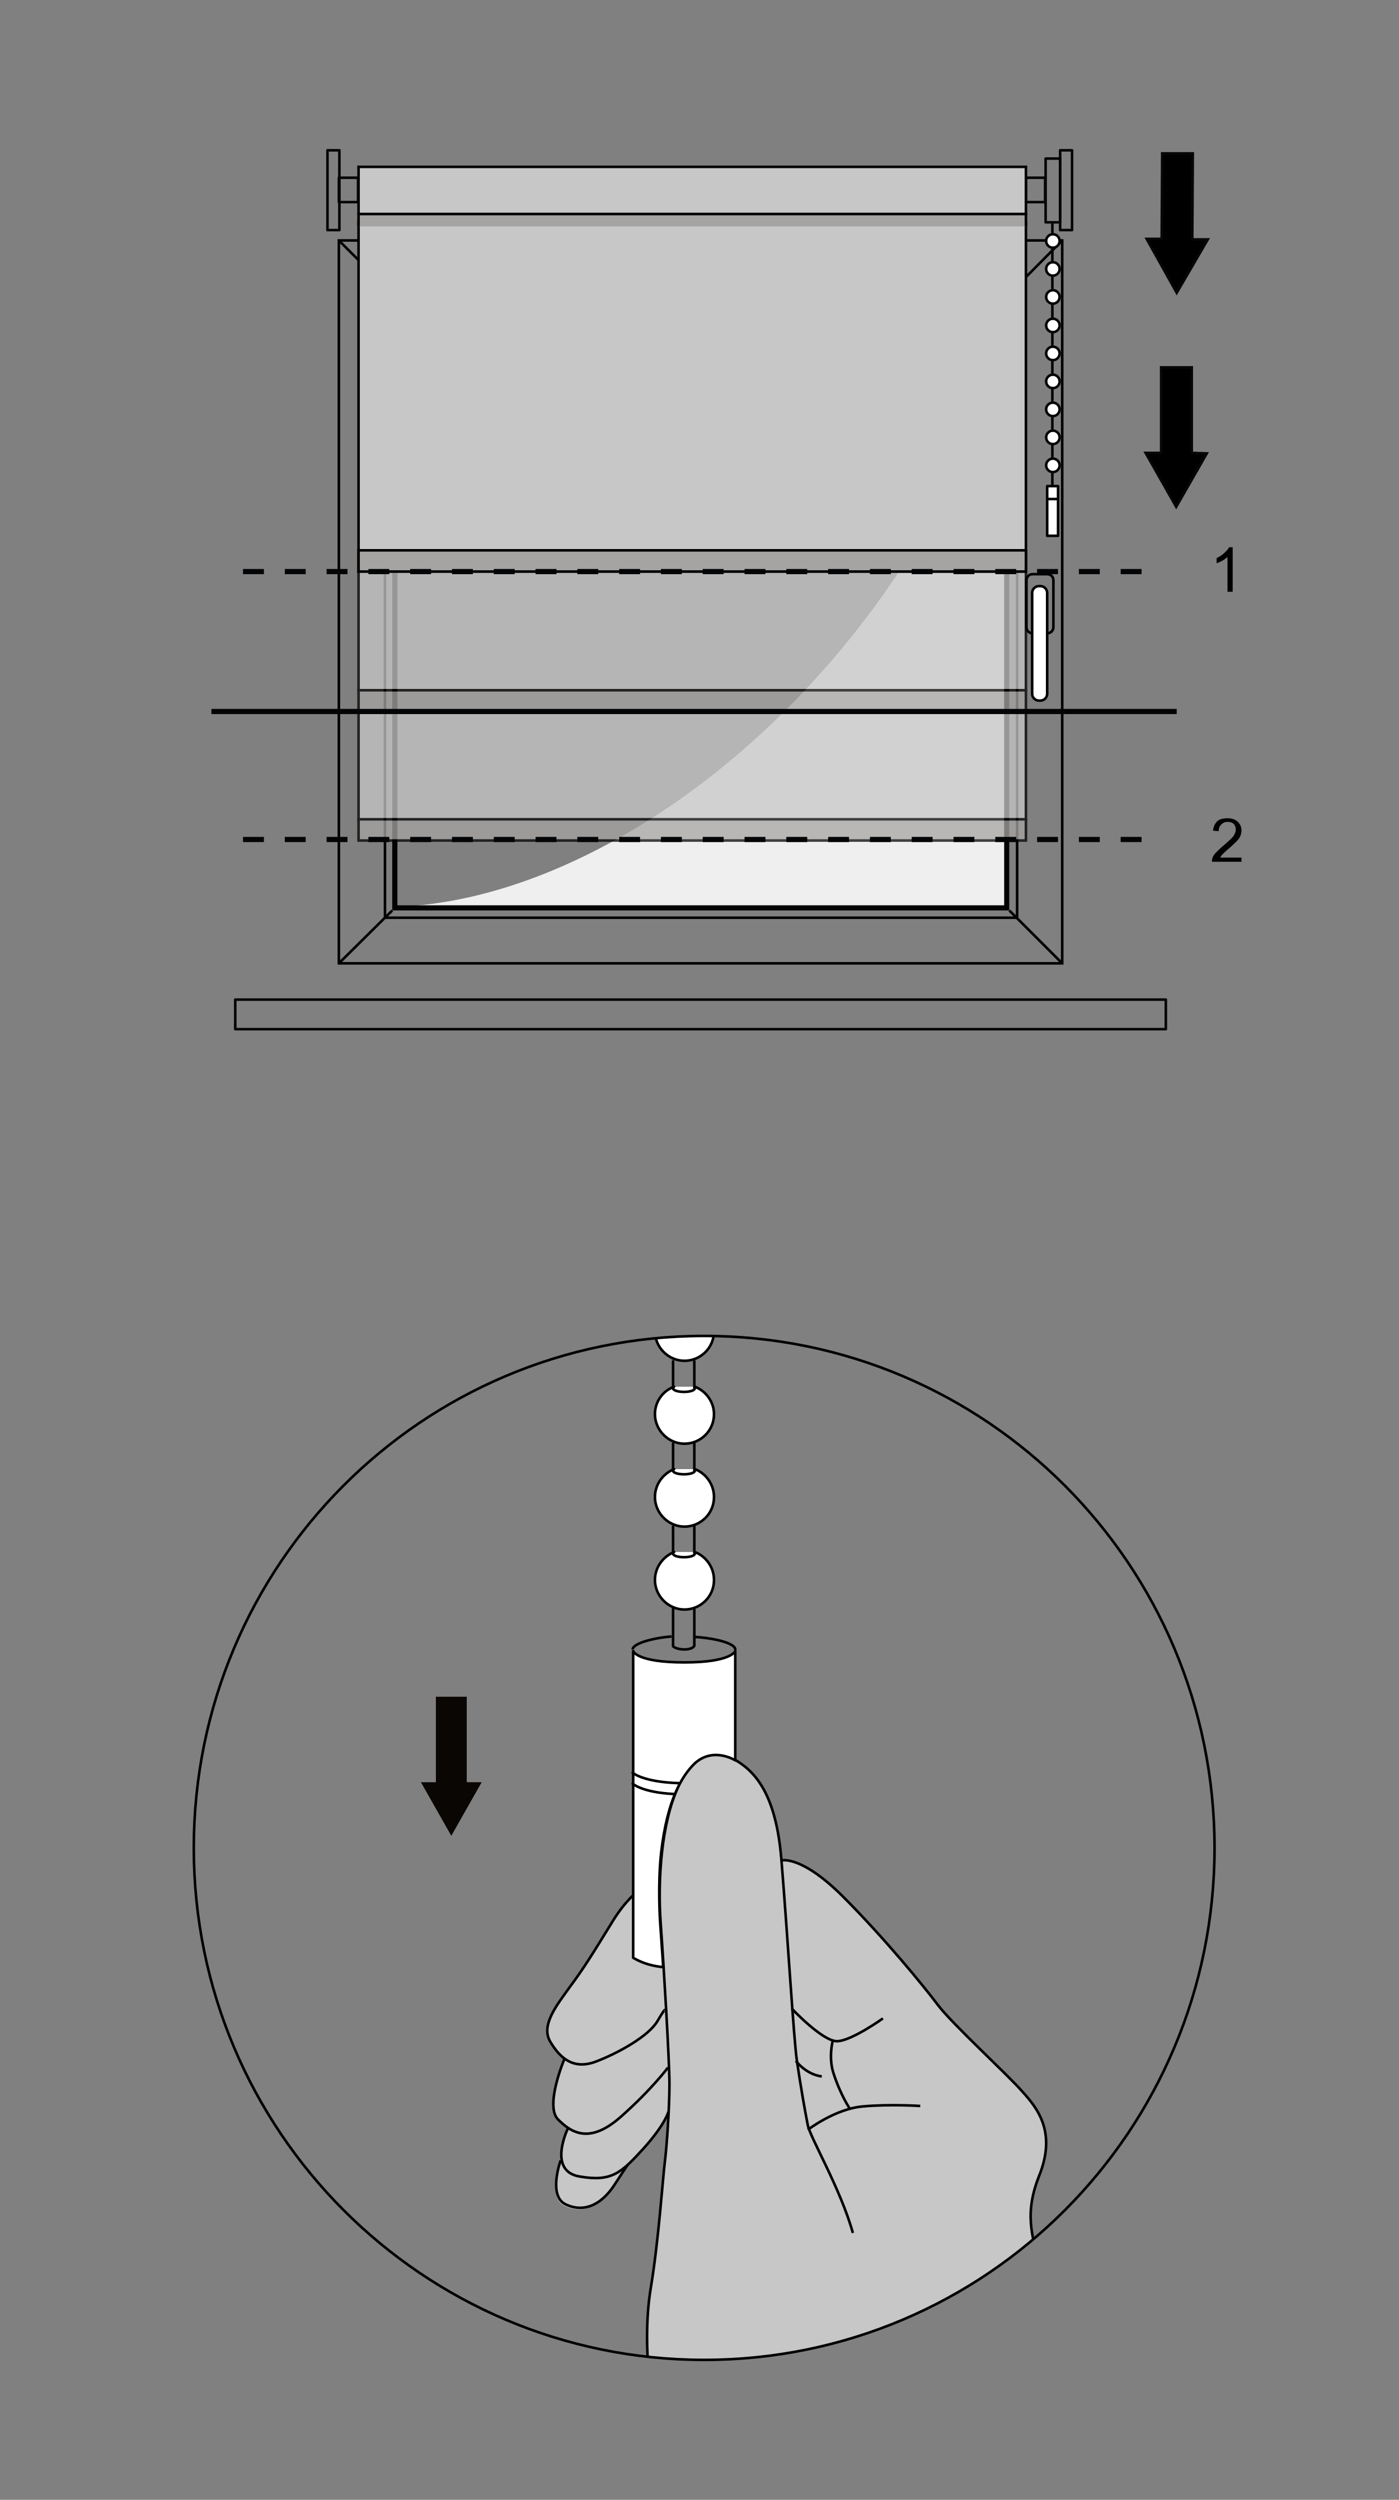 <?xml version="1.0" encoding="utf-8"?>
<!-- Generator: Adobe Illustrator 28.2.0, SVG Export Plug-In . SVG Version: 6.00 Build 0)  -->
<svg version="1.1" id="Ebene_1" xmlns="http://www.w3.org/2000/svg" xmlns:xlink="http://www.w3.org/1999/xlink" x="0px" y="0px"
	 width="270px" height="482.4px" viewBox="0 0 270 482.4" style="enable-background:new 0 0 270 482.4;"
	 xml:space="preserve">
<rect x="0" y="0" width="270" height="482.4" fill="#808080" stroke="none"/>
<style type="text/css">
	.st0{fill:none;stroke:#181717;stroke-width:0.5;stroke-linecap:round;stroke-linejoin:round;stroke-miterlimit:10;}
	.st1{fill:none;stroke:#181717;stroke-width:0.5;stroke-linecap:round;stroke-linejoin:round;}
	.st2{fill:none;stroke:#020203;stroke-width:0.5;stroke-linecap:round;stroke-linejoin:round;stroke-miterlimit:10;}
	.st3{fill:none;stroke:#030304;stroke-width:0.5;stroke-linecap:round;stroke-linejoin:round;stroke-miterlimit:10;}
	.st4{stroke:#070707;stroke-width:0.5;stroke-miterlimit:10;}
	.st5{fill:none;stroke:#060607;stroke-width:0.5;stroke-linecap:round;stroke-linejoin:round;stroke-miterlimit:10;}
	.st6{fill:none;stroke:#030304;stroke-width:0.5;stroke-miterlimit:10;}
	.st7{fill:#FFFFFF;}
	.st8{fill:#EFEFEF;}
	.st9{fill:#030304;}
	.st10{fill:#C8C7C7;stroke:#030304;stroke-width:0.5;stroke-miterlimit:10;}
	.st11{fill:#FFFFFF;stroke:#060607;stroke-width:0.5;stroke-linecap:round;stroke-linejoin:round;stroke-miterlimit:10;}
	.st12{fill:#A5A4A3;stroke:#030304;stroke-width:0.5;stroke-miterlimit:10;}
	.st13{opacity:0.75;}
	.st14{fill:none;stroke:#030405;stroke-miterlimit:10;stroke-dasharray:4.033,4.033;}
	.st15{fill:none;stroke:#030405;stroke-miterlimit:10;}
	.st16{enable-background:new    ;}
	.st17{clip-path:url(#SVGID_00000054981064012567097570000012000346107398929841_);}
	.st18{fill:#C7C7C8;}
	.st19{fill:none;stroke:#020203;stroke-width:0.5;stroke-miterlimit:10;}
	.st20{clip-path:url(#SVGID_00000024708673082193900860000010276323367964632485_);}
	.st21{fill:#FFFFFF;stroke:#020203;stroke-width:0.5;stroke-linecap:round;stroke-linejoin:round;stroke-miterlimit:10;}
	.st22{fill:#FFFFFF;stroke:#030304;stroke-width:0.5;stroke-linecap:round;stroke-linejoin:round;stroke-miterlimit:10;}
	.st23{fill:#FFFFFF;stroke:#030304;stroke-width:0.5;stroke-miterlimit:10;}
	.st24{fill:none;stroke:#020203;stroke-width:0.5;stroke-linecap:round;stroke-miterlimit:10;}
	.st25{fill:#090603;}
</style>
<path class="st0" d="M620.5,44.7"/>
<g>
	<g>
		<path class="st1" d="M1079.4-83.1c1.3-0.3,2.5-0.5,2.7,0.1
			c0.1,0.7,0.1,0.7-1.4,0.9c-1.5,0.3-1.9,0.4-1.9,0.4"/>
		<path class="st1" d="M1095.4-72.1"/>
		<path class="st1" d="M1098.8-69.4"/>
		<path class="st1" d="M1170.7-17.8"/>
		<path class="st1" d="M1173.3,5.3"/>
		<path class="st1" d="M1111.7-59.9"/>
		<path class="st1" d="M1114.5-58.1"/>
		<path class="st1" d="M1114.4-54.7"/>
		<path class="st1" d="M1136.4-41.4"/>
		<path class="st1" d="M1139.3-38.6"/>
		<path class="st1" d="M1157-26.1"/>
		<path class="st1" d="M1159.8-23.2"/>
	</g>
</g>
<path class="st1" d="M988,198.3c1.3-0.3,2.5-0.5,2.7,0.1
	c0.1,0.7,0.1,0.7-1.4,0.9c-1.5,0.3-1.9,0.4-1.9,0.4"/>
<path class="st1" d="M1004,209.3"/>
<path class="st1" d="M1007.4,212"/>
<path class="st1" d="M1079.3,263.6"/>
<path class="st1" d="M1082.5,285.6"/>
<path class="st1" d="M1020.3,221.5"/>
<path class="st1" d="M1023.1,223.3"/>
<path class="st1" d="M1023,226.7"/>
<path class="st1" d="M1045,240"/>
<path class="st1" d="M1047.9,242.8"/>
<path class="st1" d="M1061.9,252.6"/>
<path class="st1" d="M1064.7,255.5"/>
<path class="st2" d="M238.4-7.5"/>
<path class="st2" d="M242.2,2.1"/>
<g>
	<path class="st3" d="M25.1-4.2"/>
	<path class="st3" d="M25.1-4.2"/>
	<g>
		<polygon points="224.1,29.6 224.1,46.1 221.1,46.1 227,56.5 233,46.1 230,46.1 
			230,29.6 		"/>
		<g>
			<polygon points="224.1,70.9 224.1,87.4 221.1,87.4 227,97.8 232.9,87.5 
				230,87.4 230.1,70.9 			"/>
			<g>
				<g>
					<g>
						<g>
							<g>
								<polygon class="st4" points="224.1,70.9 224.1,87.4 221.1,87.4 
									227,97.8 232.9,87.5 230,87.4 230,70.9 								"/>
							</g>
						</g>
					</g>
				</g>
			</g>
			<g>
				<g>
					<g>
						<g>
							<g>
								<g>
									<polygon class="st4" points="224.3,29.6 224.2,46.1 221.3,46.1 
										227.1,56.5 233.1,46.2 230.1,46.2 230.2,29.6 									"/>
								</g>
							</g>
						</g>
					</g>
				</g>
			</g>
		</g>
	</g>
	<rect x="45.4" y="192.9" class="st5" width="179.6" height="5.7"/>
	<rect x="65.4" y="46.4" class="st6" width="139.6" height="139.5"/>
	<rect x="74.3" y="55.2" class="st6" width="122" height="121.9"/>
	<line class="st6" x1="75.7" y1="56.7" x2="65.4" y2="46.4"/>
	<line class="st6" x1="194.8" y1="56.7" x2="205" y2="46.4"/>
	<line class="st6" x1="65.4" y1="185.9" x2="75.7" y2="175.7"/>
	<line class="st6" x1="205" y1="185.9" x2="194.8" y2="175.7"/>
	<g>
		<g>
			<path class="st6" d="M203.3,121c0,0.7-0.5,1.2-1.2,1.2h-2.8
				c-0.7,0-1.2-0.5-1.2-1.2v-9c0-0.7,0.5-1.2,1.2-1.2h2.8
				c0.7,0,1.2,0.5,1.2,1.2V121z"/>
		</g>
		<g>
			<path class="st7" d="M202.1,133.9c0,0.7-0.6,1.3-1.3,1.3H200.5
				c-0.7,0-1.3-0.6-1.3-1.3v-19.5c0-0.7,0.6-1.3,1.3-1.3h0.3
				c0.7,0,1.3,0.6,1.3,1.3V133.9z"/>
			<path class="st6" d="M202.1,133.9c0,0.7-0.6,1.3-1.3,1.3H200.5
				c-0.7,0-1.3-0.6-1.3-1.3v-19.5c0-0.7,0.6-1.3,1.3-1.3h0.3
				c0.7,0,1.3,0.6,1.3,1.3V133.9z"/>
		</g>
	</g>
	<g>
		<path class="st8" d="M160.3,127.7C134.7,157.4,102.3,174.5,75.7,175v0.7h119.1
			v-119h-0.2C191.7,79.3,180,105,160.3,127.7z"/>
	</g>
	<g>
		<path class="st9" d="M193.8,57.7v117H76.7v-117L193.8,57.7 M194.8,56.7H75.7v119
			h119.1L194.8,56.7L194.8,56.7z"/>
	</g>
	<rect x="69.2" y="32.2" class="st10" width="128.8" height="9.1"/>
	<rect x="63.2" y="29" class="st5" width="2.3" height="15.4"/>
	<g>
		<rect x="201.8" y="30.6" class="st5" width="2.8" height="12.3"/>
		<rect x="204.6" y="29" class="st5" width="2.3" height="15.4"/>
	</g>
	<g>
		<line class="st5" x1="203.1" y1="43" x2="203.1" y2="93.9"/>
		<circle class="st11" cx="203.2" cy="46.5" r="1.3"/>
		<circle class="st11" cx="203.2" cy="51.9" r="1.3"/>
		<circle class="st11" cx="203.2" cy="57.3" r="1.3"/>
		<circle class="st11" cx="203.2" cy="62.8" r="1.3"/>
		<circle class="st11" cx="203.2" cy="68.2" r="1.3"/>
		<circle class="st11" cx="203.2" cy="73.6" r="1.3"/>
		<circle class="st11" cx="203.2" cy="79" r="1.3"/>
		<circle class="st11" cx="203.2" cy="84.4" r="1.3"/>
		<circle class="st11" cx="203.2" cy="89.8" r="1.3"/>
	</g>
	<rect x="65.4" y="34.3" class="st5" width="3.7" height="4.7"/>
	<rect x="198" y="34.3" class="st5" width="3.7" height="4.7"/>
	<g>
		<rect x="69.2" y="42.9" class="st10" width="128.8" height="67.4"/>
		<rect x="69.2" y="106.2" class="st12" width="128.8" height="4.1"/>
	</g>
	<g class="st13">
		<rect x="69.2" y="110.3" class="st10" width="128.8" height="22.9"/>
		<rect x="69.2" y="133.2" class="st12" width="128.8" height="4.1"/>
	</g>
	<g class="st13">
		<rect x="69.2" y="137.3" class="st10" width="128.8" height="20.9"/>
		<rect x="69.2" y="158.1" class="st12" width="128.8" height="4.1"/>
	</g>
	<polyline class="st12" points="69.2,43.7 69.2,41.3 198,41.3 198,43.7 	"/>
	<g>
		<rect x="202.1" y="93.8" class="st11" width="2.1" height="9.6"/>
		<line class="st5" x1="202.1" y1="96.3" x2="204.2" y2="96.3"/>
	</g>
</g>
<g>
	<g>
		<line class="st14" x1="46.9" y1="110.3" x2="222.3" y2="110.3"/>
		<line class="st15" x1="40.8" y1="137.3" x2="227.1" y2="137.3"/>
	</g>
</g>
<g>
	<g>
		<line class="st14" x1="46.9" y1="162" x2="222.3" y2="162"/>
	</g>
</g>
<g class="st16">
	<path d="M238,114.2h-1.1V107.5c-0.3,0.2-0.6,0.5-1,0.7s-0.8,0.4-1.1,0.5v-1
		c0.6-0.3,1.1-0.6,1.5-1s0.8-0.8,0.9-1.1h0.7v8.6H238z"/>
</g>
<g class="st16">
	<path d="M239.6,165.3v1h-5.7c0-0.3,0-0.5,0.1-0.7
		c0.1-0.4,0.4-0.8,0.7-1.1s0.8-0.8,1.4-1.3
		C237,162.4,237.7,161.8,238,161.4s0.5-0.9,0.5-1.3
		c0-0.4-0.1-0.8-0.4-1.1s-0.7-0.4-1.2-0.4
		s-0.9,0.2-1.2,0.5s-0.5,0.7-0.5,1.3l-1.1-0.1
		c0.1-0.8,0.4-1.4,0.8-1.8s1.1-0.6,2-0.6
		c0.8,0,1.5,0.2,2,0.7s0.7,1,0.7,1.7c0,0.3-0.1,0.7-0.2,1
		s-0.4,0.7-0.7,1s-0.9,0.9-1.6,1.5c-0.6,0.5-1,0.9-1.2,1.1
		s-0.3,0.4-0.4,0.6h4.1V165.3z"/>
</g>
<g>
	<g>
		<g>
			<g>
				<defs>
					<ellipse id="SVGID_1_" cx="135.9" cy="356.6" rx="98.5" ry="98.8"/>
				</defs>
				<clipPath id="SVGID_00000020387227834636639250000011017859338176404139_">
					<use xlink:href="#SVGID_1_"  style="overflow:visible;"/>
				</clipPath>
				<g style="clip-path:url(#SVGID_00000020387227834636639250000011017859338176404139_);">
					<g>
						<path class="st18" d="M158.6,400.7l-5-3
							C153.6,397.7,155.6,400.3,158.6,400.7z"/>
						<path class="st18" d="M197.3,511.7c-6.9-6.9-8.2-13.6-8.5-16.2
							c-0.2-2.6-0.2-12.8,0.2-17s3.2-10.9,6.4-22
							s3.6-18.3,4.2-21c0.6-2.7-2.6-6.9,0.8-15.5
							c3.4-8.6-0.4-13.2-3.3-16.5c-3-3.3-13.5-13-16.2-16.6
							s-10.3-13-18.3-20.9s-11.7-7-11.7-7s0.5,9-0.3-0.2
							C149.4,344.2,144,341,140.6,339s-6.7-1-9.9,5.8
							c-2.2,4.6-3.3,11.3-3.5,17.7l0,0c0,0-4.4,1-8.8,8
							s-5.8,9.4-8.4,12.9c-2.5,3.5-5.7,7.4-3.8,10.6
							c0.9,1.4,1.9,2.7,3.1,3.5h-0.5c0,0-3.8,9-1.2,11.6
							c0.6,0.6,1.2,1.1,1.9,1.6l0,0c0,0-1.8,3.7-1.3,6.5H108
							c0,0-2.5,6.9,1,8.5c3.4,1.6,6.8,0.2,9.4-3.8S121,418,121,418l0,0
							c0.9-0.8,1.9-1.9,3.1-3.2c4.2-4.7,4.8-7,4.8-7.1
							c-0.2,3.7-0.5,7.7-0.7,9.8C127.8,420.7,127,432.7,125.5,441.7
							s-1.3,25.5,6.3,38.5c4.9,8.5,12.3,17.2,15,24.4
							c2.7,7.2,13.9,27.2,13.9,27.2L214.5,531
							C214.5,530.7,204.2,518.6,197.3,511.7z"/>
					</g>
					<g>
						<path class="st19" d="M177.6,406.4c0,0-5.9-0.4-11.2,0.1s-10.5,4.5-10.5,4.5"/>
						<path class="st19" d="M152.8,387.6c0,0,6,6.4,8.8,6.3S170.4,389.5,170.4,389.5"/>
						<path class="st19" d="M160.7,393.9c0,0-0.8,3,0.1,6c1.4,4.4,3.2,7,3.2,7"/>
						<path class="st19" d="M153.6,397.7c0,0,1.9,2.6,5,3"/>
						<path class="st19" d="M151,359c0,0,3.8-0.9,11.7,7S178.3,383.3,181,386.9
							S194.3,400.2,197.2,403.5c3,3.3,6.8,7.9,3.3,16.5
							c-3.4,8.6-0.2,12.8-0.8,15.5s-1,10-4.2,21s-5.9,17.8-6.4,22
							s-0.5,14.4-0.2,17c0.2,2.6,1.6,9.3,8.5,16.2
							s17.2,19.1,17.2,19.1l-53.8,0.8c0,0-11.2-19.9-13.9-27.2
							c-2.7-7.3-10.1-16-15-24.4c-7.5-13-7.8-29.5-6.3-38.5s2.3-21,2.7-24.2
							s0.9-10.6,0.9-15.1S128.1,379.3,127.5,371
							c-0.6-8.4,0.2-19.4,3.4-26.2
							c2.155-5.171,6.4-7.7,9.9-5.8c3.5,1.9,8.8,5.1,10,19.8
							c1.2,14.6,2.4,34.9,3,38.9c0.7,4.8,1.6,9.9,2.1,12.4
							s6.3,12.2,8.7,20.8"/>
						<path class="st19" d="M127.2,362.5c0,0-4.4,1-8.8,8c-4.3,7-5.8,9.4-8.4,12.9
							c-2.5,3.5-5.7,7.4-3.8,10.6c1.9,3.2,4.5,5.5,8.9,3.8
							S125.2,392.9,126.9,390c1.7-2.9,1.4-2,1.4-2"/>
						<path class="st19" d="M108.9,397.4c0,0-3.8,9-1.2,11.6
							c2.6,2.6,6.1,4.8,12.1-0.5s9.1-9.5,9.1-9.5"/>
						<path class="st19" d="M109.7,410.5c0,0-4.2,8.4,2.1,9.5
							c6.3,1.1,8.1-0.7,12.4-5.4C128.5,409.8,129,407.5,129,407.5"/>
						<path class="st19" d="M108.2,416.9c0,0-2.5,6.9,1,8.5
							C112.6,427,116,425.6,118.6,421.6s2.6-3.9,2.6-3.9"/>
					</g>
				</g>
			</g>
		</g>
		<g>
			<g>
				<defs>
					
						<ellipse id="SVGID_00000090273554248474996110000009798457557439088056_" cx="135.9" cy="356.6" rx="98.5" ry="98.8"/>
				</defs>
				<clipPath id="SVGID_00000062192307660174788670000017386138490136926368_">
					<use xlink:href="#SVGID_00000090273554248474996110000009798457557439088056_"  style="overflow:visible;"/>
				</clipPath>
				<g id="Kette_1_" style="clip-path:url(#SVGID_00000062192307660174788670000017386138490136926368_);">
					<path class="st21" d="M127.4,370.9L128,379.6c0,0-1.5-0.1-3.1-0.6
						s-2.7-1.2-2.7-1.2v-59.2c0,0,0.6,2.2,9.9,2.2
						c9.1,0,9.8-2.2,9.8-2.2v21.1c0,0-4.306-2.726-7.906,0.674
						c-2.3,2.3-5.194,6.726-6.394,17.126
						C126.9,363.8,127.4,370.9,127.4,370.9z"/>
					<polygon class="st7" points="134.2,120.4 129.5,120.4 129.6,84.2 128.3,81.4 
						129.5,77.1 132,79 132.9,80.9 133.9,84.2 					"/>
					<g>
						<path class="st22" d="M134.1,155.4c2.1,0.8,3.7,2.9,3.7,5.3
							c0,3.2-2.6,5.7-5.7,5.7c-3.1,0-5.7-2.6-5.7-5.7
							c0-2.4,1.5-4.5,3.7-5.3"/>
						<path class="st23" d="M134.1,155.7c0,0.4-0.9,0.7-2.1,0.7
							s-2.1-0.3-2.1-0.7"/>
						<line class="st3" x1="129.9" y1="155.8" x2="129.9" y2="149.8"/>
						<line class="st3" x1="134" y1="155.6" x2="134" y2="149.6"/>
					</g>
					<g>
						<path class="st22" d="M134.1,171.4c2.1,0.8,3.7,2.9,3.7,5.3
							c0,3.2-2.6,5.7-5.7,5.7c-3.1,0-5.7-2.6-5.7-5.7
							c0-2.4,1.5-4.5,3.7-5.3"/>
						<path class="st23" d="M134.1,171.7c0,0.4-0.9,0.7-2.1,0.7
							s-2.1-0.3-2.1-0.7"/>
						<line class="st3" x1="129.9" y1="171.7" x2="129.9" y2="166.4"/>
						<line class="st3" x1="134" y1="171.6" x2="134" y2="166.5"/>
					</g>
					<g>
						<path class="st22" d="M134.1,187.3c2.1,0.8,3.7,2.9,3.7,5.4
							c0,3.2-2.6,5.7-5.7,5.7c-3.1,0-5.7-2.6-5.7-5.7
							c0-2.4,1.5-4.5,3.7-5.4"/>
						<path class="st23" d="M134.1,187.6c0,0.4-0.9,0.7-2.1,0.7
							S129.9,188,129.9,187.6"/>
						<line class="st3" x1="129.9" y1="187.7" x2="129.9" y2="182.4"/>
						<line class="st3" x1="134" y1="187.5" x2="134" y2="182.4"/>
					</g>
					<g>
						<path class="st22" d="M134.1,203.3c2.1,0.8,3.7,2.9,3.7,5.4
							c0,3.2-2.6,5.7-5.7,5.7c-3.1,0-5.7-2.6-5.7-5.7
							c0-2.4,1.5-4.5,3.7-5.4"/>
						<path class="st23" d="M134.1,203.6c0,0.4-0.9,0.7-2.1,0.7
							S129.9,204,129.9,203.6"/>
						<line class="st3" x1="129.9" y1="203.7" x2="129.9" y2="198.4"/>
						<line class="st3" x1="134" y1="203.5" x2="134" y2="198.4"/>
					</g>
					<g>
						<path class="st22" d="M134.1,219c2.1,0.8,3.7,2.9,3.7,5.4
							c0,3.2-2.6,5.7-5.7,5.7c-3.1,0-5.7-2.6-5.7-5.7
							c0-2.4,1.5-4.5,3.7-5.4"/>
						<path class="st23" d="M134.1,219.3C134.1,219.7,133.2,220,132,220
							s-2.1-0.3-2.1-0.7"/>
						<line class="st3" x1="129.9" y1="219.4" x2="129.9" y2="214.1"/>
						<line class="st3" x1="134" y1="219.2" x2="134" y2="214.1"/>
					</g>
					<g>
						<path class="st22" d="M134.1,235.4c2.1,0.8,3.7,2.9,3.7,5.3
							c0,3.2-2.6,5.7-5.7,5.7c-3.1,0-5.7-2.6-5.7-5.7
							c0-2.4,1.5-4.5,3.7-5.3"/>
						<path class="st23" d="M134.1,235.8c0,0.4-0.9,0.7-2.1,0.7
							s-2.1-0.3-2.1-0.7"/>
						<line class="st3" x1="129.9" y1="235.8" x2="129.9" y2="230"/>
						<line class="st3" x1="134" y1="235.6" x2="134" y2="229.9"/>
					</g>
					<g>
						<path class="st22" d="M134.1,251.6c2.1,0.8,3.7,2.9,3.7,5.3
							c0,3.2-2.6,5.7-5.7,5.7c-3.1,0-5.7-2.6-5.7-5.7
							c0-2.4,1.5-4.5,3.7-5.3"/>
						<path class="st23" d="M134.1,251.9c0,0.4-0.9,0.7-2.1,0.7
							s-2.1-0.3-2.1-0.7"/>
						<line class="st3" x1="129.9" y1="252" x2="129.9" y2="246.4"/>
						<line class="st3" x1="134" y1="251.8" x2="134" y2="246.5"/>
					</g>
					<g>
						<path class="st22" d="M134.1,267.6c2.1,0.8,3.7,2.9,3.7,5.3
							c0,3.2-2.6,5.7-5.7,5.7c-3.1,0-5.7-2.6-5.7-5.7
							c0-2.4,1.5-4.5,3.7-5.3"/>
						<path class="st23" d="M134.1,267.9c0,0.4-0.9,0.7-2.1,0.7
							s-2.1-0.3-2.1-0.7"/>
						<line class="st3" x1="129.9" y1="268" x2="129.9" y2="262.7"/>
						<line class="st3" x1="134" y1="267.8" x2="134" y2="262.7"/>
					</g>
					<g>
						<path class="st22" d="M134.1,283.5c2.1,0.8,3.7,2.9,3.7,5.4
							c0,3.2-2.6,5.7-5.7,5.7c-3.1,0-5.7-2.6-5.7-5.7
							c0-2.4,1.5-4.5,3.7-5.4"/>
						<path class="st23" d="M134.1,283.8c0,0.4-0.9,0.7-2.1,0.7
							s-2.1-0.3-2.1-0.7"/>
						<line class="st3" x1="129.9" y1="283.9" x2="129.9" y2="278.6"/>
						<line class="st3" x1="134" y1="283.7" x2="134" y2="278.6"/>
					</g>
					<g>
						<rect x="126.4" y="118.3" class="st7" width="11.3" height="30.3"/>
						<path class="st19" d="M134,117.2c2.2,0.4,3.7,1.2,3.7,2.2"/>
						<path class="st24" d="M126,119.4c0-0.9,1.3-1.8,3.2-2.2"/>
						<path class="st2" d="M137.7,119.4v28.4c0,0-1.2,2-5.8,2
							c-4.6,0-5.9-2.1-5.9-2.1v-28.3"/>
						<path class="st2" d="M137.7,120c0,0-1.2,2-5.8,2c-4.6,0-5.9-2.1-5.9-2.1"/>
					</g>
					<g>
						<path class="st24" d="M134.3,315.9c4.2,0.3,7.6,1.3,7.6,2.4"/>
						<path class="st19" d="M122.1,318.3c0-1.1,3.7-2.2,7.5-2.5"/>
						<path class="st2" d="M130.1,346.2c-6.2-0.3-8-2-8-2"/>
						<path class="st2" d="M131,344.1c-6.9-0.2-8.9-2-8.9-2"/>
					</g>
					<g>
						<path class="st22" d="M134.1,299.5c2.1,0.8,3.7,2.9,3.7,5.4
							c0,3.2-2.6,5.7-5.7,5.7c-3.1,0-5.7-2.6-5.7-5.7
							c0-2.4,1.5-4.5,3.7-5.4"/>
						<path class="st23" d="M134.1,299.8c0,0.4-0.9,0.7-2.1,0.7
							s-2.1-0.3-2.1-0.7"/>
						<line class="st3" x1="129.9" y1="299.9" x2="129.9" y2="294.6"/>
						<line class="st3" x1="134" y1="299.7" x2="134" y2="294.6"/>
						<path class="st3" d="M129.9,310.5v7.2c0,0,0.6,0.6,2.2,0.6
							c1.6,0,1.9-0.7,1.9-0.7v-7"/>
					</g>
					<line class="st3" x1="131.9" y1="94.8" x2="131.9" y2="119.1"/>
					<path class="st2" d="M134.1,99.8v18.5c0,0-0.5,0.8-2.2,0.8c-1.7,0.1-2.5-1-2.5-1"/>
					<path class="st2" d="M127.7,76.4c1.2,0.3,2.9,1,4.2,2.6
						C133.1,80.4,134,82.5,134,85.4v14.5c0,0-1.1,0.5-2.1,0.6"/>
					<path class="st2" d="M126.4,78.6c0.6,0,2.7,0.1,3.9,1.9
						c1,1.6,1.5,3.6,1.5,6.5v13.4c-1,0-1.8-0.2-2.2-0.3V87
						c0-2.4-0.4-4.1-1.2-5.3c-0.7-1-2.2-0.9-2.2-0.9h-0.1"/>
					<line class="st2" x1="129.5" y1="118.2" x2="129.6" y2="100"/>
				</g>
			</g>
		</g>
	</g>
	<path class="st2" d="M135.9,455.4c54.4,0,98.5-44.2,98.5-98.8
		s-44.1-98.8-98.5-98.8S37.4,302,37.4,356.6
		C37.4,411.1,81.5,455.4,135.9,455.4z"/>
	<g>
		<polygon class="st7" points="84.1,327.4 84.1,343.9 81.2,343.9 87.1,354.3 
			93,343.9 90.1,343.9 90.1,327.4 		"/>
		<g>
			<polygon class="st25" points="84.1,327.4 84.1,343.9 81.2,343.9 87.1,354.3 
				93,343.9 90.1,343.9 90.1,327.4 			"/>
		</g>
	</g>
</g>
</svg>
